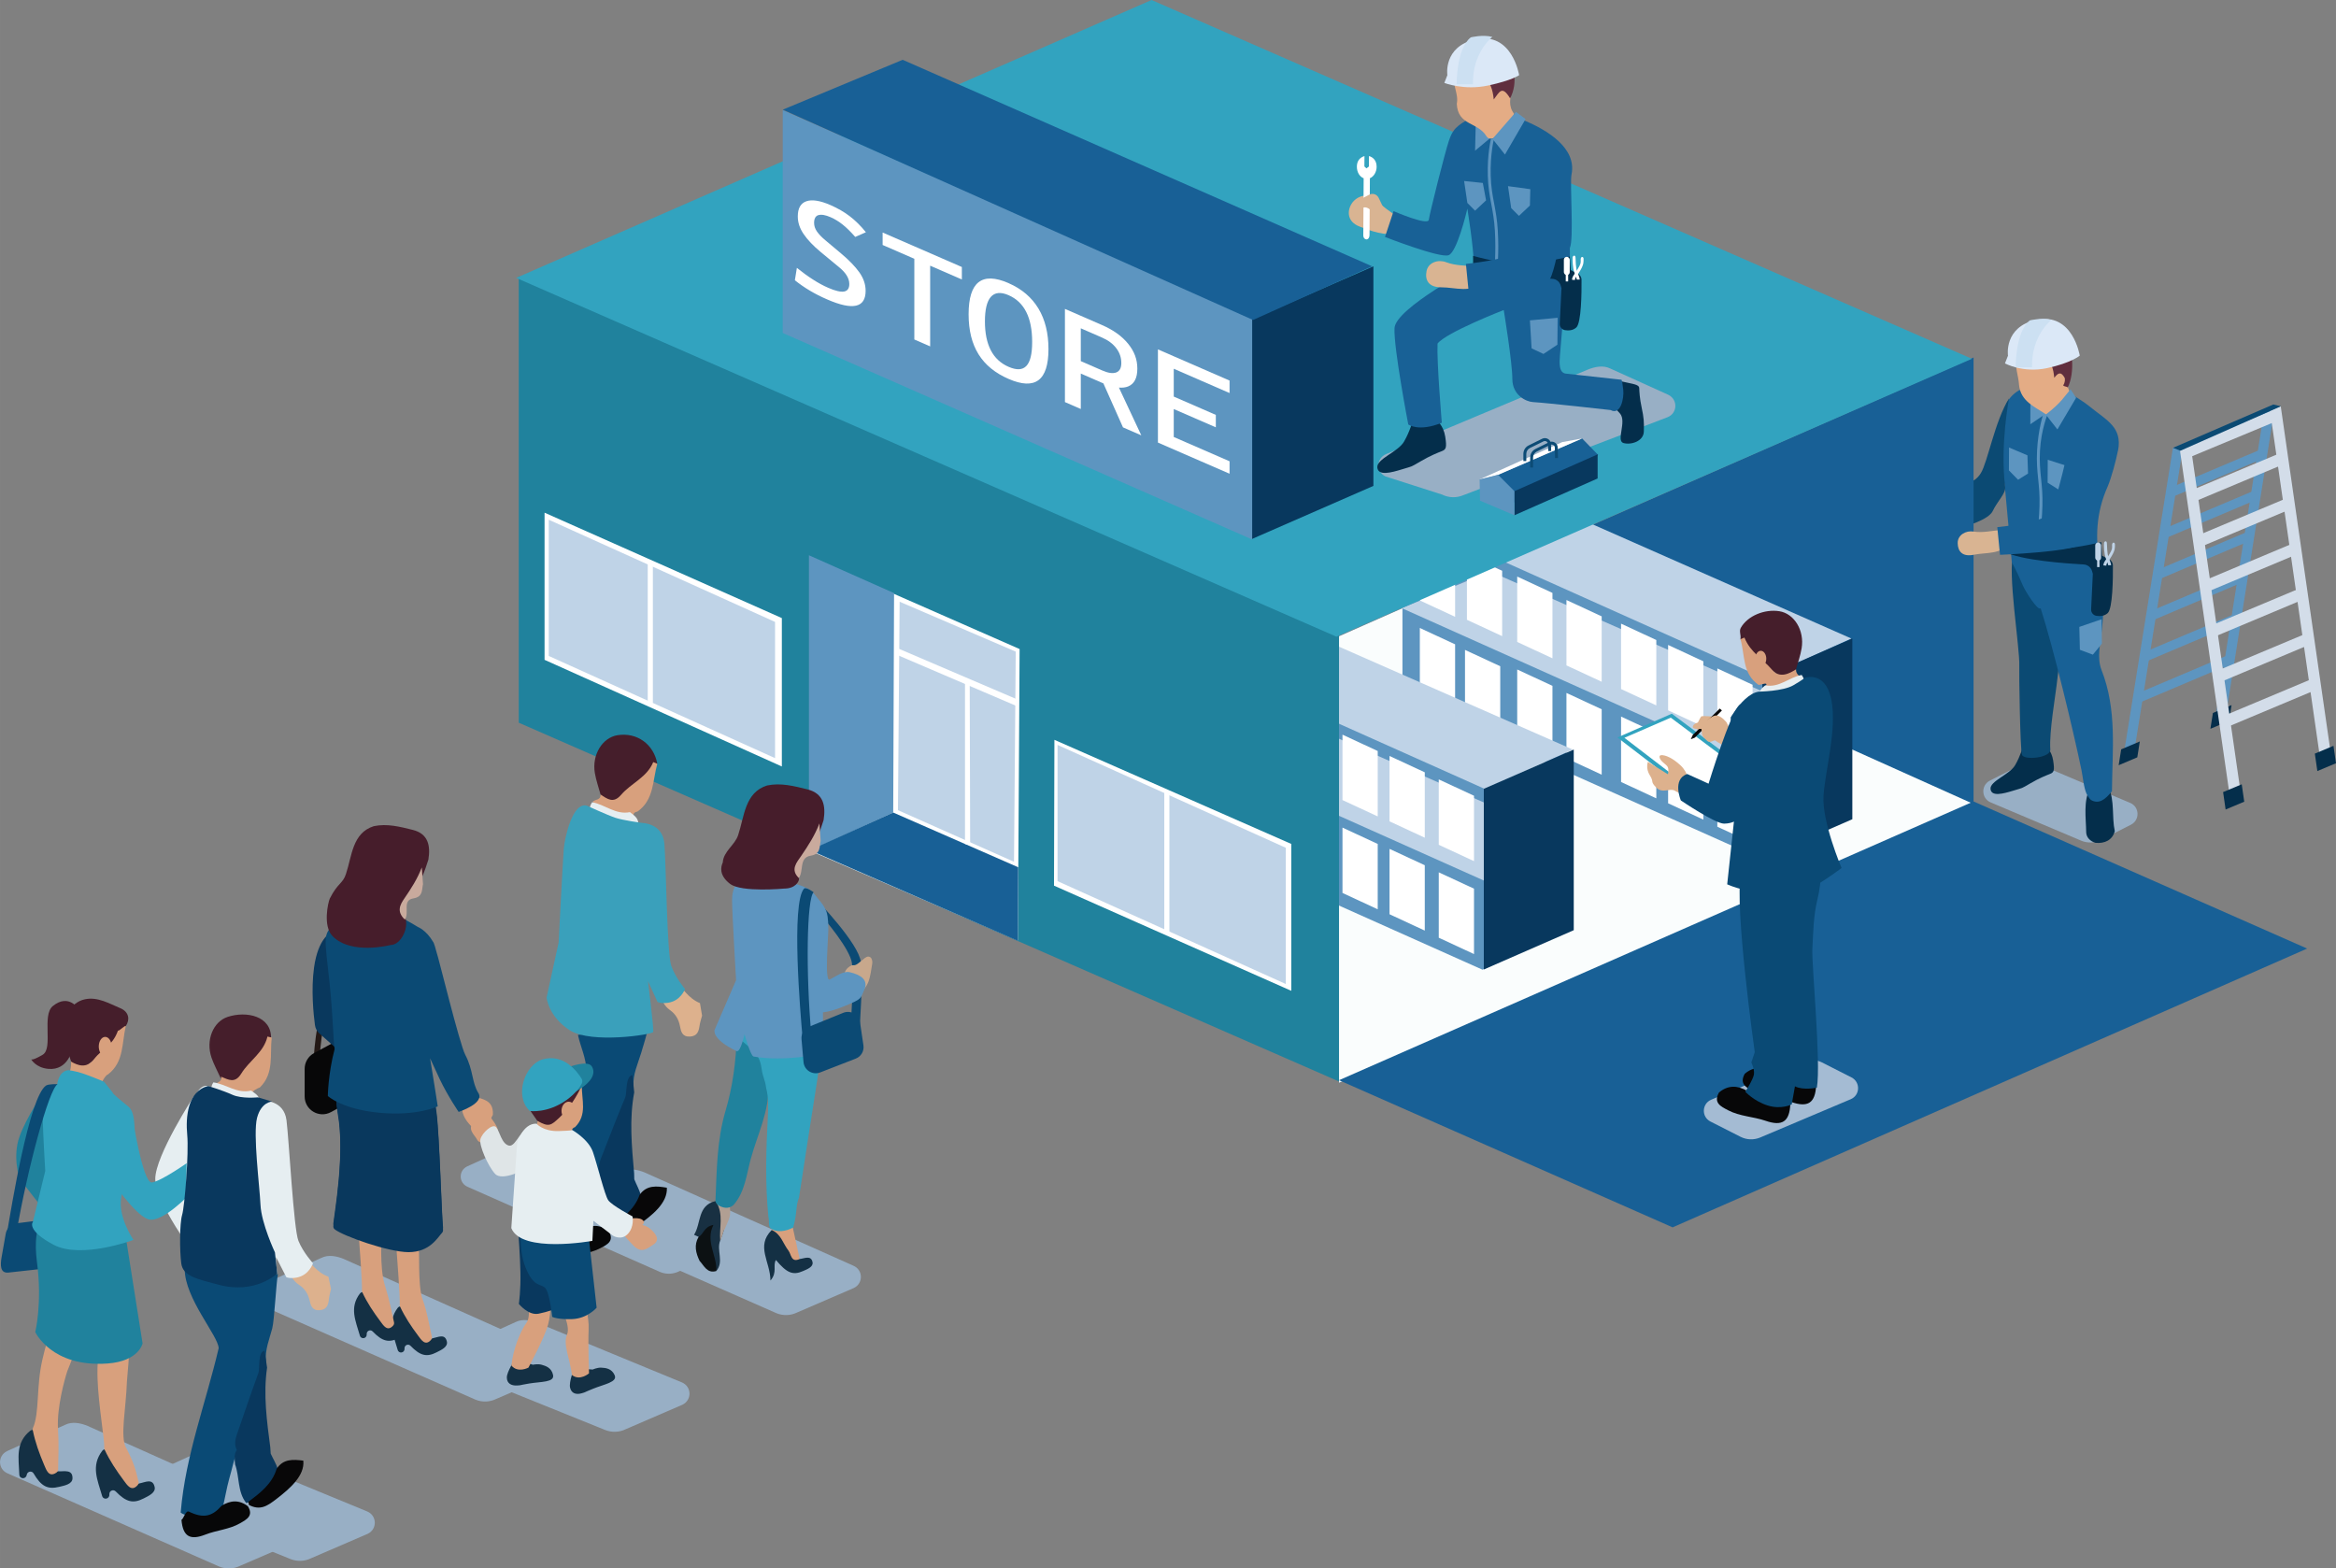 <?xml version="1.0" encoding="UTF-8"?>
<svg id="_レイヤー_2" data-name="レイヤー 2" xmlns="http://www.w3.org/2000/svg" width="223.31mm" height="149.93mm" viewBox="0 0 633 425">
  <rect x="0" y="0" width="633" height="425" fill="#808080" stroke="none"/>
  <defs>
    <style>
      .cls-1 {
        fill: #602e3e;
      }

      .cls-1, .cls-2, .cls-3, .cls-4, .cls-5, .cls-6, .cls-7, .cls-8, .cls-9, .cls-10, .cls-11, .cls-12, .cls-13, .cls-14, .cls-15, .cls-16, .cls-17, .cls-18, .cls-19, .cls-20, .cls-21, .cls-22, .cls-23, .cls-24, .cls-25, .cls-26, .cls-27, .cls-28, .cls-29, .cls-30, .cls-31, .cls-32, .cls-33, .cls-34, .cls-35, .cls-36, .cls-37, .cls-38, .cls-39, .cls-40 {
        stroke-width: 0px;
      }

      .cls-2 {
        fill: #d3dde9;
      }

      .cls-3 {
        fill: #a4bbd3;
      }

      .cls-4 {
        fill: #042e4b;
      }

      .cls-5 {
        fill: #09385d;
      }

      .cls-6 {
        fill: #c9aa9d;
      }

      .cls-7 {
        fill: #0a4a75;
      }

      .cls-8 {
        fill: #070708;
      }

      .cls-9 {
        fill: #186096;
      }

      .cls-10 {
        fill: #231815;
      }

      .cls-11 {
        fill: #5d95c0;
      }

      .cls-12 {
        fill: #080708;
      }

      .cls-13 {
        fill: #183042;
      }

      .cls-14 {
        fill: #d8a07d;
      }

      .cls-15 {
        fill: #bfd3e7;
      }

      .cls-16 {
        fill: #461d2b;
      }

      .cls-17 {
        fill: #0b4a73;
      }

      .cls-18 {
        fill: #0c4b75;
      }

      .cls-19 {
        fill: #b19f93;
      }

      .cls-20 {
        fill: #451e2b;
      }

      .cls-21 {
        fill: #ddb18d;
      }

      .cls-22 {
        fill: #e6eef1;
      }

      .cls-23 {
        fill: #143044;
      }

      .cls-24 {
        fill: #98afc5;
      }

      .cls-25 {
        fill: #0b4a74;
      }

      .cls-26 {
        fill: #3aa0bb;
      }

      .cls-27 {
        fill: #08385e;
      }

      .cls-28 {
        fill: #09385e;
      }

      .cls-29 {
        fill: #cce0f2;
      }

      .cls-30 {
        fill: #0c1113;
      }

      .cls-31 {
        fill: #20829d;
      }

      .cls-32 {
        fill: #32a3bf;
      }

      .cls-33 {
        fill: #dbe8f7;
      }

      .cls-34 {
        fill: #fff;
      }

      .cls-35 {
        fill: #fafdfd;
      }

      .cls-36 {
        fill: #d9b492;
      }

      .cls-37 {
        fill: #186196;
      }

      .cls-38 {
        fill: #e4ac85;
      }

      .cls-39 {
        fill: #c8a88c;
      }

      .cls-40 {
        fill: #dfe5e7;
      }
    </style>
  </defs>
  <g id="_レイヤー_1-2" data-name="レイヤー 1">
    <g>
      <g>
        <path class="cls-24" d="M552.88,207.26l24.36,10.3c2.55,1.08,2.67,4.64.21,5.9l-8.16,4.14c-1.66.85-3.62.91-5.34.19l-24.53-10.37c-2.55-1.08-2.67-4.64-.21-5.9l7.99-4.06c1.77-.9,3.85-.97,5.67-.2Z"/>
        <path class="cls-4" d="M571.39,213.33c-1.66.34-3.32,1.24-4.98-.02-1.94,3.93-1.15,8.13-1.1,12.22.02,1.32,1.07,2.45,2.54,2.85,2.52.23,4.56-.75,5.21-3.17-.85-3.92.02-8.08-1.67-11.88Z"/>
        <path class="cls-4" d="M554.21,201.98s1.72,1.29,2.15,4.08c.43,2.79.21,3.22-.86,3.65-1.07.43-2.79,1.07-5.37,2.58-2.58,1.5-1.72,1.07-4.51,1.93-2.79.86-6.02,1.72-6.23-.43-.21-2.15,5.16-3.87,6.66-6.45,1.5-2.58,2.15-5.16,2.15-5.16l6.02-.21Z"/>
        <path class="cls-17" d="M557.1,168.5c.9-4.87-1.53-8.91-3.27-13.12-1.13,4.27-3.45-7.43-8.2-5.44-1.77,4.8,1.76,25.72,1.55,30.52-.08,1.71.22,22.34.72,24.03.46,1.63,7.84.88,7.69-1.4-.33-4.9,1.39-14.35,1.92-19.18.66-6.01,1.55-9.68-.41-15.42Z"/>
        <path class="cls-37" d="M573.94,122.13c1.24-6.43-3.14-8.25-7.7-11.99-1.56-1.28-3.34-2.28-5.01-3.41-5.08,5.82-8.21,5.55-12.69-1.11-.38-.56-.66.32-1.34.07-3.6,2.2-3.89,4.59-4.88,8.04-.19.67-.41,1.32-.69,1.94.02.04.03.08.05.12-.97,3.09-2.84,8.83-4.09,11.57-1.75,3.85-4.89,5.94-4.89,5.94l-1.05,9.33s3.15-.23,6.99-3.38c3.84-3.15,4.54-8.39,4.54-8.39l1.98,21.56s1.16,1.87,2.91,6.06c.78,1.87,4.32,7.34,4.89,6.29,3.51,10.98,8.7,32.54,11.05,43.77.39,1.85.62,4.84,1.42,6.59.21.41.8,1.35,1.16,1.63,2.18,1.25,3.9-.13,5.7-2.36.1-11.03,1.41-22.11-2.82-32.84-1.32-3.35-.3-7.25.08-10.86.61-5.81.82-11.58-.39-17.34-1.55-7.33-1.14-14.52,1.91-21.39,1.06-2.39,2.37-7.4,2.85-9.87Z"/>
        <path class="cls-17" d="M544.4,107.97s-2.45,12.59-1.05,23.95c.23,1.83-2.16,3.91-3.32,6.47-1.16,2.56-7.69,4.25-7.69,4.25v-11.89s2.56.47,4.43-2.56c1.86-3.03,3.79-14.1,7.63-20.22Z"/>
        <g>
          <polygon class="cls-9" points="534.79 96.87 362.84 172.4 362.84 293.4 534.79 217.86 534.79 96.87"/>
          <polygon class="cls-35" points="398.49 156.64 362.84 172.4 362.84 293.4 534.79 217.86 398.49 156.64"/>
          <polygon class="cls-9" points="534.79 217.17 362.84 292.7 453.24 332.57 625.19 257.03 534.79 217.17"/>
          <g>
            <g>
              <polygon class="cls-11" points="477.74 183.07 380.03 139.93 380.03 184.41 477.74 227.54 477.74 183.07"/>
              <polygon class="cls-15" points="501.68 173.02 404.32 130.06 380.38 140.02 477.92 183.73 501.68 173.02"/>
              <polygon class="cls-11" points="500.98 221.98 407.29 180.77 383.35 190.73 477.22 232.69 500.98 221.98"/>
              <polygon class="cls-15" points="501.68 197.97 403.79 154.83 379.85 164.79 477.92 208.68 501.68 197.97"/>
              <polygon class="cls-27" points="501.94 173.02 477.57 183.67 477.57 232.63 501.94 221.98 501.94 173.02"/>
            </g>
            <polygon class="cls-34" points="474.91 185.55 465.36 181.12 465.36 198.83 474.91 203.26 474.91 185.55"/>
            <polygon class="cls-34" points="461.57 179.19 452.02 174.76 452.02 192.48 461.57 196.91 461.57 179.19"/>
            <polygon class="cls-34" points="448.82 173.42 439.27 168.99 439.27 186.71 448.82 191.14 448.82 173.42"/>
            <polygon class="cls-34" points="474.91 210.72 465.36 206.3 465.36 224.01 474.91 228.44 474.91 210.72"/>
            <polygon class="cls-34" points="461.57 204.37 452.02 199.94 452.02 217.66 461.57 222.09 461.57 204.37"/>
            <polygon class="cls-34" points="448.82 198.6 439.27 194.17 439.27 211.89 448.82 216.32 448.82 198.6"/>
            <polygon class="cls-34" points="434.02 167.01 424.47 162.58 424.47 180.3 434.02 184.73 434.02 167.01"/>
            <polygon class="cls-34" points="420.68 160.66 411.13 156.23 411.13 173.95 420.68 178.38 420.68 160.66"/>
            <polygon class="cls-34" points="394.3 149.41 384.74 144.98 384.74 162.7 394.3 167.13 394.3 149.41"/>
            <polygon class="cls-34" points="407.05 154.66 397.5 150.23 397.5 167.94 407.05 172.37 407.05 154.66"/>
            <polygon class="cls-34" points="406.53 180.53 396.98 176.1 396.98 193.82 406.53 198.25 406.53 180.53"/>
            <polygon class="cls-34" points="434.02 192.19 424.47 187.76 424.47 205.48 434.02 209.91 434.02 192.19"/>
            <polygon class="cls-34" points="420.68 185.84 411.13 181.41 411.13 199.13 420.68 203.56 420.68 185.84"/>
            <polygon class="cls-34" points="394.3 174.59 384.74 170.16 384.74 187.88 394.3 192.31 394.3 174.59"/>
          </g>
          <g>
            <g>
              <polygon class="cls-11" points="402.25 213.14 308.56 171.93 308.56 216.4 402.25 257.61 402.25 213.14"/>
              <polygon class="cls-15" points="426.19 203.1 332.49 161.88 308.56 171.84 402.43 213.81 426.19 203.1"/>
              <polygon class="cls-11" points="425.49 252.05 331.8 210.84 307.86 220.8 401.73 262.76 425.49 252.05"/>
              <polygon class="cls-15" points="426.19 228.04 332.49 186.83 308.56 196.79 402.43 238.75 426.19 228.04"/>
              <polygon class="cls-27" points="426.45 203.1 402.08 213.74 402.08 262.7 426.45 252.05 426.45 203.1"/>
            </g>
            <polygon class="cls-34" points="399.42 215.62 389.87 211.19 389.87 228.91 399.42 233.34 399.42 215.62"/>
            <polygon class="cls-34" points="386.08 209.27 376.53 204.84 376.53 222.56 386.08 226.99 386.08 209.27"/>
            <polygon class="cls-34" points="373.33 203.5 363.78 199.07 363.78 216.79 373.33 221.22 373.33 203.5"/>
            <polygon class="cls-34" points="399.42 240.8 389.87 236.37 389.87 254.09 399.42 258.52 399.42 240.8"/>
            <polygon class="cls-34" points="386.08 234.45 376.53 230.02 376.53 247.73 386.08 252.16 386.08 234.45"/>
            <polygon class="cls-34" points="373.33 228.68 363.78 224.25 363.78 241.96 373.33 246.39 373.33 228.68"/>
          </g>
          <g>
            <polygon class="cls-31" points="140.57 74.84 362.84 172.05 362.84 293.05 140.57 195.83 140.57 74.84"/>
            <polygon class="cls-32" points="312.05 0 534.33 97.22 362.14 172.52 139.87 75.3 312.05 0"/>
            <polygon class="cls-27" points="372.16 72.16 339.08 86.61 339.08 146.12 372.16 131.66 372.16 72.16"/>
            <polygon class="cls-11" points="339.31 85.79 212.1 29.84 212.1 90.22 339.31 146.18 339.31 85.79"/>
            <polygon class="cls-9" points="371.81 72.16 244.6 16.2 212.1 29.72 339.54 86.7 371.81 72.16"/>
            <g>
              <path class="cls-34" d="M221.77,58.3c.78-.25,1.88-.06,3.29.55,1.14.5,2.24,1.17,3.29,2.01,1.05.84,2.19,1.96,3.4,3.34l2.89-1.27c-1.4-1.74-2.86-3.18-4.38-4.34-1.51-1.16-3.26-2.16-5.22-3.02-2.82-1.23-5.01-1.57-6.55-1.03-1.54.54-2.31,1.91-2.31,4.11,0,1.64.53,3.24,1.6,4.8,1.07,1.57,2.6,3.17,4.6,4.83l5.08,4.2c1.79,1.48,2.68,2.97,2.68,4.47,0,1.19-.47,1.86-1.4,2.04-.94.17-2.37-.16-4.3-1-1.34-.58-2.71-1.32-4.12-2.23-1.41-.9-2.87-1.96-4.39-3.18l-.54,3.36c1.24,1,2.58,1.93,4.04,2.8,1.45.86,3.01,1.66,4.68,2.38,3.51,1.53,6.13,2.1,7.86,1.7,1.73-.39,2.59-1.73,2.59-4.02,0-1.73-.56-3.39-1.69-4.99-1.13-1.59-2.78-3.3-4.96-5.13l-4.3-3.61c-.99-.83-1.74-1.62-2.25-2.36-.51-.74-.76-1.51-.76-2.33,0-1.15.39-1.85,1.17-2.1Z"/>
              <polygon class="cls-34" points="252.05 68.61 247.76 66.74 247.76 66.74 239.17 63.01 239.17 66.38 247.76 70.12 247.76 91.99 252.05 93.86 252.05 71.99 260.64 75.73 260.64 72.35 252.05 68.61 252.05 68.61"/>
              <path class="cls-34" d="M273.29,76.71c-7.21-3.14-10.82-.32-10.82,8.45s3.61,14.37,10.82,17.51c7.21,3.14,10.82.44,10.82-8.09s-3.61-14.73-10.82-17.86ZM273.29,99.39c-4.27-1.86-6.4-5.96-6.4-12.31s2.13-8.96,6.4-7.1c4.27,1.86,6.4,6.08,6.4,12.67s-2.13,8.6-6.4,6.74Z"/>
              <path class="cls-34" d="M305.7,104.71c1.66-.68,2.49-2.28,2.49-4.82s-.83-4.69-2.49-6.74c-1.66-2.05-4.01-3.74-7.05-5.06l-5.78-2.52h0l-4.3-1.87v25.25l4.3,1.87v-9.6l5.78,2.52c.12.05.23.09.34.14l5.31,11.92,4.96,2.16-6.06-12.94c.95.07,1.79-.02,2.49-.31ZM292.87,88.96l5.78,2.52c1.64.71,2.92,1.67,3.83,2.87.92,1.2,1.37,2.54,1.37,4.02,0,1.35-.46,2.2-1.37,2.55-.92.35-2.19.17-3.83-.55l-5.78-2.52v-8.89Z"/>
              <polygon class="cls-34" points="333.18 106.5 333.18 103.12 318.06 96.54 318.06 96.54 313.77 94.67 313.77 98.05 313.77 105.59 313.77 108.97 313.77 116.54 313.77 119.92 318.06 121.79 318.06 121.79 333.18 128.36 333.18 124.99 318.06 118.41 318.06 110.84 329.46 115.79 329.46 112.42 318.06 107.46 318.06 99.92 333.18 106.5"/>
            </g>
          </g>
          <polygon class="cls-34" points="276.29 175.87 220.02 151.16 219.55 230.54 275.82 254.85 276.29 175.87"/>
          <polygon class="cls-15" points="275.24 176.57 243.78 163.05 243.32 219.53 274.77 233.51 275.24 176.57"/>
          <polygon class="cls-34" points="349.91 228.68 285.72 200.47 285.61 239.98 349.91 268.48 349.91 228.68"/>
          <polygon class="cls-15" points="348.42 229.72 286.57 201.85 286.57 238.76 348.42 266.63 348.42 229.72"/>
          <polygon class="cls-34" points="211.86 167.48 147.56 138.92 147.56 178.79 211.86 207.69 211.86 167.48"/>
          <polygon class="cls-11" points="242.27 160.72 219.2 150.46 219.2 230.66 242.04 220.17 242.27 160.72"/>
          <polygon class="cls-9" points="219.46 230.37 242.04 220.17 275.91 235 275.82 254.93 219.46 230.37"/>
          <polygon class="cls-15" points="210.02 168.52 148.7 140.83 148.7 177.74 210.02 205.43 210.02 168.52"/>
          <polygon class="cls-34" points="316.88 214.98 315.49 214.63 315.49 252.57 316.88 252.92 316.88 214.98"/>
          <polygon class="cls-34" points="262.77 184.5 261.49 184.03 261.49 228.68 262.89 229.03 262.77 184.5"/>
          <polygon class="cls-34" points="176.91 152.65 175.52 152.3 175.52 190.24 176.91 190.59 176.91 152.65"/>
          <polygon class="cls-34" points="275.35 189.39 243.2 175.64 243.2 177.5 275.35 191.26 275.35 189.39"/>
        </g>
        <polygon class="cls-11" points="550.19 108.1 550.17 114.96 554.54 111.99 550.19 108.1"/>
        <path class="cls-11" d="M552.39,147.69l-.77-.16s.88-4.49,1.04-10.5c.08-2.91-.14-5.11-.36-7.23-.24-2.38-.47-4.63-.3-7.75.33-5.93,1.68-9.86,1.74-10.02l1.15.14s-1.78,4.12-2.1,9.93c-.17,3.06.06,5.28.3,7.63.22,2.15.45,4.37.36,7.34-.17,6.09-1.04,10.52-1.06,10.64Z"/>
        <polygon class="cls-11" points="544.4 121.26 549.39 123.38 549.55 128.31 546.85 130 544.37 127.46 544.4 121.26"/>
        <polygon class="cls-11" points="554.89 124.58 560.4 126.35 560.56 131.28 558.03 132.8 554.86 130.78 554.89 124.58"/>
        <polygon class="cls-11" points="563.45 169.87 569.49 167.79 569.57 174.41 567.12 177.39 563.6 176.07 563.45 169.87"/>
        <g>
          <path class="cls-4" d="M543.18,146.73s8.91,2.62,14.68,2.1c5.77-.52,11.53-1.92,11.53-1.92l.23,3.67,1.55.8c.82.26,1.38,1,1.38,1.86.03,3.38-.04,11.65-1.42,12.9-.92.83-2.12.87-3.06.72-.85-.14-1.46-.89-1.42-1.75l.46-9.63-.21-.72c-.29-1.03-1.2-1.75-2.26-1.81-4.64-.25-17.1-1.12-21.47-3.47v-2.74Z"/>
          <rect class="cls-15" x="567.76" y="146.99" width="1.59" height="4.95" rx=".79" ry=".79"/>
          <rect class="cls-15" x="568.27" y="150.21" width=".65" height="3.45"/>
          <path class="cls-15" d="M570.74,153.28l-.78-.08c.07-.66.28-.98.68-1.54.21-.3.5-.72.86-1.33.95-1.58.83-1.7.82-2.63,0-.93.82-.83.78-.12s.18,1.3-.92,3.15c-.38.64-.68,1.06-.89,1.37-.38.55-.49.71-.54,1.17Z"/>
          <path class="cls-15" d="M572.06,153.15h-.79c0-.09-.12-.63-.67-1.95-.46-1.11-.51-3.43-.47-4,.04-.57.74-.83.79,0s.07,2.89.41,3.7c.33.8.73,1.84.73,2.25Z"/>
        </g>
        <path class="cls-38" d="M547.11,104.25c.4,4.51,4.32,5.99,7.31,8.02,2.11,1.43,6.09-2.02,6.8-5.54-1.42-1.89-1.04-3.89-.34-5.9-.24-.75-.27-1.93-1.24-1.82-1.91.23-3.2-.14-3.97-2.09-.36-.91-1.46-1.33-2.43-.93-2.18.9-4.55.28-6.73,1-.63,2.49.42,4.59.6,7.26Z"/>
        <path class="cls-1" d="M546.51,97c1.17.26,2.58,1.08,3.46.68,4.27-1.92,6.25-.25,6.69,4.69,1.07-1.4,1.8-1.72,2.77-.08.21.35.17,1.4-.35,2.1.1.37,1.04.31,1.22.61,2.01-3.92,1.53-11.55-1.29-14.5-2.58-2.69-5.91-2.33-9.06-1.32-3.96,1.27-4.95,3.76-3.44,7.82Z"/>
        <path class="cls-33" d="M543.3,98.47s4.89,2.68,11.42,1.28c6.52-1.4,8.85-3.38,8.85-3.38,0,0-1.86-11.89-11.88-9.68-8.75,1.93-7.57,9.68-7.57,9.68l-.82,2.1Z"/>
        <path class="cls-11" d="M561.07,105.5c-1.8,2.05-2.34,3.44-6.71,6.84l3.15,4.02,5.07-8.57-1.5-2.29Z"/>
        <path class="cls-36" d="M544.72,146.94c-.79-1.11-1.57-2.21-2.35-3.32-2.53.13-4.97.83-7.6.41-2.05-.33-4.32.91-4.28,3.15.03,2.2,1.26,3.78,4.36,3.14,3.49-.72,7.36.07,9.88-3.39Z"/>
        <path class="cls-37" d="M541.22,142.85l.74,7.49s18.89-.8,21.5-2.7c2.6-1.9,5.5-27.02,5.5-27.02l-8.02-1.32s-3.64,17.51-5.69,19.96c-2.05,2.45-14.02,3.58-14.02,3.58Z"/>
        <g>
          <polygon class="cls-11" points="589.5 121.17 615.43 110.2 614.96 113.13 589.04 124.11 589.5 121.17"/>
          <polygon class="cls-11" points="613.44 111.97 616.35 110.74 603.23 193.5 600.31 194.73 613.44 111.97"/>
          <polygon class="cls-4" points="599.65 193.19 604.7 191.05 604.02 195.35 598.97 197.48 599.65 193.19"/>
          <polygon class="cls-11" points="588.8 121.41 591.71 120.17 578.37 203.36 575.46 204.59 588.8 121.41"/>
          <polygon class="cls-11" points="587.74 132.31 613.67 121.34 613.2 124.27 587.28 135.24 587.74 132.31"/>
          <polygon class="cls-11" points="585.98 143.45 611.91 132.48 611.44 135.41 585.52 146.38 585.98 143.45"/>
          <polygon class="cls-11" points="584.22 154.59 610.14 143.61 609.68 146.55 583.75 157.52 584.22 154.59"/>
          <polygon class="cls-11" points="582.46 165.73 608.38 154.75 607.92 157.68 581.99 168.66 582.46 165.73"/>
          <polygon class="cls-11" points="580.69 176.87 606.62 165.89 606.16 168.82 580.23 179.8 580.69 176.87"/>
          <polygon class="cls-11" points="578.93 188.01 604.86 177.03 604.39 179.96 578.47 190.94 578.93 188.01"/>
          <polygon class="cls-2" points="593.56 120.35 590.65 121.57 604.28 216.13 607.19 214.9 593.56 120.35"/>
          <polygon class="cls-2" points="618.03 110.08 615.12 111.31 628.75 205.86 631.66 204.64 618.03 110.08"/>
          <polygon class="cls-2" points="617.75 110.34 591.08 121.43 591.54 124.65 618.21 113.56 617.75 110.34"/>
          <polygon class="cls-2" points="618.87 122.35 592.94 133.22 593.41 136.44 619.33 125.57 618.87 122.35"/>
          <polygon class="cls-2" points="620.63 134.57 594.71 145.45 595.17 148.66 621.09 137.79 620.63 134.57"/>
          <polygon class="cls-2" points="622.39 146.79 596.47 157.67 596.93 160.88 622.86 150.01 622.39 146.79"/>
          <polygon class="cls-2" points="624.15 159.02 598.23 169.89 598.69 173.11 624.62 162.23 624.15 159.02"/>
          <polygon class="cls-2" points="625.92 171.24 599.99 182.11 600.45 185.33 626.38 174.45 625.92 171.24"/>
          <polygon class="cls-2" points="627.68 183.46 601.75 194.33 602.22 197.55 628.14 186.68 627.68 183.46"/>
          <polygon class="cls-4" points="607.46 212.52 602.41 214.63 603.09 219.35 608.14 217.23 607.46 212.52"/>
          <polygon class="cls-4" points="632.32 202.09 627.27 204.21 627.95 208.93 633 206.81 632.32 202.09"/>
          <polygon class="cls-4" points="574.79 203.05 579.84 200.91 579.16 205.21 574.11 207.35 574.79 203.05"/>
          <polygon class="cls-17" points="618.07 110.08 616.01 109.6 588.85 121.34 590.83 122.14 618.07 110.08"/>
        </g>
        <path class="cls-3" d="M488.05,287.69l-24.36,10.3c-2.55,1.08-2.67,4.64-.21,5.9l8.16,4.14c1.66.85,3.62.91,5.34.19l24.53-10.37c2.55-1.08,2.67-4.64.21-5.9l-7.99-4.06c-1.77-.9-3.85-.97-5.67-.2Z"/>
        <path class="cls-24" d="M430.23,100.16l-54.61,22.88c-2.69,1.1-2.81,4.76-.21,6.05l15.38,4.93c1.76.87,3.82.94,5.63.2l55.47-21.18c2.69-1.1,2.81-4.76.21-6.05l-15.79-7.15c-1.87-.93-4.16-.47-6.09.32Z"/>
        <g>
          <path class="cls-21" d="M465.77,194.29s-4.46-.45-4.77-.15-1.59,3.03-1.59,3.03c0,0,.68.98,1.51.38s3.18-1.06,3.18-1.06l1.66-2.19Z"/>
          <polygon class="cls-32" points="462.01 218.04 438.28 199.83 453.02 193.39 472.23 207.75 462.01 218.04"/>
          <polygon class="cls-34" points="463.2 217.58 440.18 199.92 452.74 194.46 471.37 208.39 463.2 217.58"/>
          <polygon class="cls-8" points="466.6 192.51 466.02 192 458.7 199.15 458.17 200.31 459.27 199.87 466.6 192.51"/>
          <path class="cls-21" d="M467.87,195.75s-1.33-1.69-2.6-1.87-2.35,1.27-3.44,1.63-2.11.06-2.9.91c-.48.66-.18,1.09,1.09,1.09h2.17s.54,1.39,1.99,2.66,3.8,2.24,3.8,2.24l1.45-3.63-1.57-3.02Z"/>
          <path class="cls-21" d="M461.04,197.02s0,2.24.6,2.78c.32.29.7.67.97.95.26.26.64.35.99.23l1.78-.64-.3-1.93-.91-1.69-3.14.3Z"/>
          <path class="cls-21" d="M457.56,212.01s.06-2.56-2.21-4.66c-2.27-2.1-3.9-2.51-3.9-2.51,0,0-1.92-.7-1.75.35s1.57,1.75,2.1,2.45.17,2.16.17,2.16l-5.42-3.38s-.7,1.75.52,3.67c1.22,1.92,0,1.57,1.75,3.32,1.75,1.75,3.67,0,5.07.87,1.4.87,2.8,1.05,2.8,1.05l.87-3.32Z"/>
          <path class="cls-20" d="M471.62,173.2c.21-1.15-.43-2.14.09-3.07,1.84-3.27,6.45-5.14,10.45-4.51,4.04.64,6.85,5.2,6.04,10.05-.32,1.93-1,3.81-1.52,5.71-2.62,2.87-3.33,2.43-6.36.43-3.56-2.35-6.21-5.33-8.7-8.61Z"/>
          <path class="cls-14" d="M471.62,173.2c.36-.15.72-.3,1.08-.44,1.66,4.07,4.86,5.66,7.49,8.73,2.09,2.44,4.7,1.01,6.5-.12-.11,1.51,1.32,2,1.98,2.65-.26.36-.42-.06-.68.3-2.96,2.3-5.94,4.58-10.02,2.62,0-.33.89-1.39.65-1.62-.3-.28-1.76.32-2.1.26-4.44-3.11-3.63-7.97-4.9-12.4Z"/>
          <path class="cls-8" d="M485.14,299.14c-.21,4.88-2.26,6.09-6.72,4.55-3.32-1.14-6.98-1.18-10.17-2.86-1.92-1.01-4.04-1.98-2.44-4.81,2.41-2.01,4.95-1.96,7.58-.46,2.83,2.93,5.89,4.92,10.1,2.65.87-.47,1.05.7,1.65.93Z"/>
          <path class="cls-8" d="M492.13,294.06c-.21,4.88-2.26,6.09-6.72,4.55-3.32-1.14-6.98-1.18-10.17-2.86-1.92-1.01-4.04-1.98-2.44-4.81,2.41-2.01,4.95-1.96,7.58-.46,2.83,2.93,5.89,4.92,10.1,2.65.87-.47,1.05.7,1.65.93Z"/>
          <path class="cls-22" d="M478.35,185.69c3.77.77,6.46-2.2,9.87-2.8,1.73,2.59.2,3.56-1.37,4.45-3.1,1.76-6.54,1.55-10.2,1.18.1-1.58.76-2.05,1.7-2.83Z"/>
          <path class="cls-7" d="M476.66,187.41s6.49-.09,9.29-1.72c2.8-1.63,3.06-2.01,3.06-2.01,0,0,5.59-2.1,7.22,5.83,1.63,7.93-1.63,19.12-2.1,26.11-.47,6.99,4.89,19.58,4.89,19.58,0,0-4.27,3.25-6.99,4.66-5.82,3.03-17.01,2.8-24-.23l2.1-19.58-1.16-25.64s.43-.75,1.15-1.77c1.41-1.97,3.92-4.92,6.54-5.23Z"/>
          <path class="cls-7" d="M493.67,232.64s0,6.29-1.16,10.96c-1.16,4.66-1.16,9.33-1.4,13.52-.23,4.2,2.39,30.83,1.22,37.59,0,0-3.61.82-5.94-.35l-.87,4.9s-2.8,1.46-6.52.29c-3.73-1.17-6.06-3.73-6.06-3.73,0,0,2.1-3.26,2.33-4.66.23-1.4-.7-3.26-.7-3.26l.93-2.8s-5.59-39.63-3.73-48.26l21.9-4.2Z"/>
          <ellipse class="cls-14" cx="477.13" cy="178.48" rx="1.49" ry="2.14"/>
          <path class="cls-7" d="M457.21,209.73l5.77,2.62s5.94-19.41,8.39-21.33c2.45-1.92,7.16,1.57,7.16,1.57l-7.51,29.37s-1.4,1.22-3.84,1.22-11.71-6.29-11.71-6.29c0,0-2.45-5.77,1.75-7.17Z"/>
        </g>
        <g>
          <g>
            <path class="cls-4" d="M389.29,113.86s1.86,1.4,2.33,4.43c.47,3.03.23,3.5-.93,3.96s-3.03,1.17-5.82,2.8c-2.8,1.63-1.86,1.17-4.89,2.1-3.03.93-6.52,1.87-6.76-.47s5.59-4.2,7.22-6.99c1.63-2.8,2.33-5.6,2.33-5.6l6.52-.23Z"/>
            <path class="cls-4" d="M436.6,103.38s.17-.67,2.9-.01c2.73.66,4.64.73,4.69,1.77s.1,2.68.67,5.34c.57,2.66.67,3.89.58,6.49-.1,2.6-3.47,3.67-5.53,3.07s.97-5.84-.94-8.01c-1.91-2.17-4.1-3.64-4.1-3.64l1.73-5.01Z"/>
            <path class="cls-36" d="M379.51,63.53c-.06-1.49-.12-2.98-.18-4.47-2.41-1.39-4.87-3.33-7.05-5.3-1.69-1.53-4.72-.64-6.03,1.45-1.29,2.04-1.14,4.89,2.1,6.15,3.64,1.43,6.29,2.36,11.17,2.16Z"/>
            <path class="cls-34" d="M373.03,45.17c.01-1.6-.88-2.54-2.07-2.89l-.02,2.84-.67.5-.55-.51.02-2.82c-1.17.35-2.05,1.26-2.06,2.83s.76,2.75,1.84,3.19c0,0-.1,13.93-.1,15.42s1.69,1.6,1.69-.12.1-15.31.1-15.31c1.05-.45,1.82-1.67,1.83-3.14Z"/>
            <path class="cls-36" d="M375.31,57.21l-1.73-3.61c-.46-.95-1.61-1.34-2.55-.85l-3.39,1.78s.8,2.34,1.49,1.87c1.92-1.31,4.78,3.61,4.78,3.61l1.4-2.8Z"/>
            <path class="cls-37" d="M425.87,47.18c1.36-7.07-6.56-11.88-12.52-14.4-2.85-1.2-1.59-.92-3.44-2.16-7.04-1.35-5.55.45-10.23,1.36-.42-.62-4.68,1.68-5.77,3.45-.34.43-.8,1.24-1.32,2.79-1.08,3.25-5.19,19.58-5.41,21.32-.22,1.73-9.55-2.33-9.55-2.33l-2.33,6.99s14.86,5.82,17.24,4.95c2.23-.81,4.78-11.3,5.09-12.63,1.22,7.83,2.13,15.27,1.55,17.29,3.43,4.26,24.64,4.55,24.64,4.55,0,0,1.81-4.37,1.57-11.13,1.17-2.63-.06-17.33.47-20.05Z"/>
            <path class="cls-37" d="M399.66,72.24c.1-.15-21.52,11.27-21.78,16.67-.26,5.36,3.73,26.11,3.73,26.11,0,0,2.8,2.1,9.09-.47,0,0-1.4-16.55-1.16-21.45,2.33-3.03,17.94-9.09,17.94-9.09,0,0,2.33,14.22,2.33,18.65s3.72,6.18,5.59,6.29c3.96.23,21.03,2.16,21.03,2.16,2.72,1.5,3.67-3.15,3.44-5.42-.33-3.26-.58-2.8-.58-2.8l-14.8-1.63c-2.14-.09-1.95-2.94-1.77-5.08l.61-7.28s2.68-8.28,1.75-12.24-.35-6.18-.35-6.18l-25.05,1.75Z"/>
            <polygon class="cls-11" points="399.91 32.92 399.71 40.83 403.91 37.33 399.91 32.92"/>
            <path class="cls-38" d="M394.75,28.1c.29,6.01,5.65,4.87,8.04,8.81,1.45,2.39,6.69-2.22,7.47-6.09-1.56-2.08-1.14-4.27-.38-6.48-.26-.82-.3-2.12-1.36-2-2.1.25-3.52-.16-4.36-2.29-.4-1-1.6-1.46-2.67-1.02-2.39.99-4.99.31-7.39,1.1-.7,2.73,1.22,5.25.66,7.97Z"/>
            <polygon class="cls-11" points="410.79 30.32 404.43 37.62 407.81 41.88 413.4 32.26 410.79 30.32"/>
            <path class="cls-11" d="M405.71,73.18l-.78-.1s.5-4.54.15-10.55c-.17-2.91-.57-5.08-.97-7.18-.44-2.35-.86-4.57-.95-7.7-.17-5.93.84-9.97.89-10.13l.76.2s-1.03,4.1-.86,9.92c.09,3.06.5,5.25.94,7.57.4,2.12.81,4.32.98,7.28.35,6.09-.14,10.57-.16,10.69Z"/>
            <polygon class="cls-11" points="396.74 49.05 401.81 49.57 402.69 54.29 399.71 57.09 397.62 54.99 396.74 49.05"/>
            <polygon class="cls-11" points="408.63 50.44 414.68 51.26 414.57 55.69 411.6 58.49 409.5 56.39 408.63 50.44"/>
            <polygon class="cls-11" points="414.57 86.81 422.08 86.11 422.02 93.4 418.24 95.91 415.03 94.39 414.57 86.81"/>
            <path class="cls-4" d="M399.19,69.33s8.91,2.62,14.68,2.1,11.53-1.92,11.53-1.92l.23,3.67,1.55.8c.82.26,1.38,1,1.38,1.86.03,3.38-.04,11.65-1.42,12.9-.92.83-2.12.87-3.06.72-.85-.14-1.46-.89-1.42-1.75l.46-9.63-.21-.72c-.29-1.03-1.2-1.75-2.26-1.81-4.64-.25-17.1-1.12-21.47-3.47v-2.74Z"/>
            <path class="cls-36" d="M401.93,76.39c-.6-1.36-1.2-2.73-1.8-4.09-2.75-.42-5.53-.21-8.27-1.25-2.13-.81-4.85.02-5.31,2.45-.45,2.37.52,4.35,4,4.35,3.91,0,7.9,1.7,11.38-1.46Z"/>
            <path class="cls-37" d="M397.23,71.51l.74,7.49s18.89-.8,21.5-2.7c2.6-1.9,5.5-27.02,5.5-27.02l-8.02-1.32s-3.64,17.51-5.69,19.96c-2.05,2.45-14.02,3.58-14.02,3.58Z"/>
            <rect class="cls-34" x="423.77" y="69.59" width="1.59" height="4.95" rx=".79" ry=".79"/>
            <rect class="cls-34" x="424.28" y="72.81" width=".65" height="3.45"/>
            <path class="cls-34" d="M426.75,75.88l-.78-.08c.07-.66.28-.98.68-1.54.21-.3.5-.72.86-1.33.95-1.58.83-1.7.82-2.63,0-.93.82-.83.78-.12s.18,1.3-.92,3.15c-.38.64-.68,1.06-.89,1.37-.38.55-.49.71-.54,1.17Z"/>
            <path class="cls-34" d="M428.07,75.75h-.79c0-.09-.12-.63-.67-1.95-.46-1.11-.51-3.43-.47-4s.74-.83.79,0c.04.83.07,2.89.41,3.7.33.8.73,1.84.73,2.25Z"/>
            <g>
              <polyline class="cls-37" points="401.05 130.76 428.72 118.81 433.09 123.3 409.67 136.47 402.69 130.53"/>
              <polyline class="cls-34" points="400.94 129.91 423.31 119.8 428.72 118.81 405.95 128.66 400.94 129.91"/>
              <polygon class="cls-27" points="432.92 123.12 410.37 133.09 410.37 139.62 432.92 129.65 432.92 123.12"/>
              <polygon class="cls-11" points="410.37 139.62 410.37 133.09 405.95 128.66 400.94 129.91 401.05 135.66 410.37 139.62"/>
              <path class="cls-18" d="M415.43,126.68h-.79v-2.73c0-.97.56-1.87,1.43-2.3l3.67-1.81c.51-.25,1.1-.22,1.58.07.48.29.78.8.79,1.37l.07,2.83-.79.02-.07-2.83c0-.3-.16-.56-.41-.71-.25-.15-.55-.17-.82-.04l-3.67,1.81c-.6.3-.99.92-.99,1.6v2.73Z"/>
              <path class="cls-18" d="M413.59,124.93h-.79v-1.94c0-.99.55-1.87,1.43-2.3l3.67-1.81c.5-.25,1.09-.22,1.58.07.48.29.78.8.79,1.37l.07,1.89-.79.03-.07-1.89c0-.3-.16-.56-.41-.72-.25-.15-.55-.17-.82-.04l-3.67,1.81c-.61.3-.99.91-.99,1.6v1.94Z"/>
            </g>
          </g>
          <path class="cls-1" d="M393.71,20.43c1.28.29,2.18.96,3.15.52,4.69-2.1,7.43.57,7.91,6,1.57-2.05,2.23-3.94,4.44-.29,2.21-4.31,1.25-9.51-1.85-12.75-2.83-2.96-6.49-2.56-9.96-1.45-4.35,1.39-5.35,3.5-3.69,7.97Z"/>
          <path class="cls-33" d="M391.38,22.47s5.36,2.1,11.88.7c6.52-1.4,8.39-2.8,8.39-2.8,0,0-1.86-11.89-11.88-9.68-8.75,1.93-7.57,9.68-7.57,9.68l-.82,2.1Z"/>
        </g>
        <path class="cls-29" d="M555.88,86.7s-5.48,4.2-5.24,12.82h-4.43s-.12-9.68,3.84-12.71c0,0,3.26-.82,5.82-.12Z"/>
        <path class="cls-29" d="M404.39,10.01s-5.48,4.2-5.24,12.82h-4.43s-.12-9.68,3.84-12.71c0,0,3.26-.82,5.82-.12Z"/>
      </g>
      <g>
        <path class="cls-24" d="M23.77,386.39l56.44,25.21c2.69,1.1,2.81,4.76.21,6.05l-15.38,6.64c-1.76.87-3.82.94-5.63.2l-57.31-25.23c-2.69-1.1-2.81-4.76-.21-6.05l15.79-7.15c1.87-.93,4.16-.47,6.09.32Z"/>
        <path class="cls-24" d="M174.75,317.73l56.44,25.21c2.69,1.1,2.81,4.76.21,6.05l-15.38,6.64c-1.76.87-3.82.94-5.63.2l-57.31-25.23c-2.69-1.1-2.81-4.76-.21-6.05l15.79-7.15c1.87-.93,4.16-.47,6.09.32Z"/>
        <path class="cls-24" d="M146.46,309.83l51.34,23.06c2.44,1.01,2.56,4.35.19,5.53l-13.99,6.07c-1.6.79-3.47.86-5.12.18l-52.14-23.07c-2.44-1.01-2.56-4.35-.19-5.53l14.37-6.53c1.7-.85,3.79-.43,5.54.29Z"/>
        <path class="cls-24" d="M93.2,341.16l56.44,25.21c2.69,1.1,2.81,4.76.21,6.05l-15.38,6.64c-1.76.87-3.82.94-5.63.2l-57.31-25.23c-2.69-1.1-2.81-4.76-.21-6.05l15.79-7.15c1.87-.93,4.16-.47,6.09.32Z"/>
        <path class="cls-24" d="M145.85,358.53l38.89,16.04c2.69,1.1,2.81,4.76.21,6.05l-15.38,6.64c-1.76.87-3.82.94-5.63.2l-39.76-16.05c-2.69-1.1-2.81-4.76-.21-6.05l15.79-7.15c1.87-.93,4.16-.47,6.09.32Z"/>
        <path class="cls-24" d="M60.58,393.5l38.89,16.04c2.69,1.1,2.81,4.76.21,6.05l-15.38,6.64c-1.76.87-3.82.94-5.63.2l-39.76-16.05c-2.69-1.1-2.81-4.76-.21-6.05l15.79-7.15c1.87-.93,4.16-.47,6.09.32Z"/>
        <g>
          <path class="cls-7" d="M156.61,280.41c.67,3.25,2.28,6.29,2.25,9.7-4.11,14.76-10.31,28.94-12.25,44.3-.82.58,8.45,4.22,11.52-.65.73-2.57,1.27-5.19,2.09-7.74.94-2.7,1.49-5.54,2.89-8.07,1.04-5.8,3.47-11.11,5.72-16.49.99-2.37,1.72-4.84,2.82-7.16-.18-3.2,1.19-6.04,2.09-8.99.68-2.21,1.33-4.44,1.91-6.67"/>
          <path class="cls-20" d="M178.11,206.95c-.95-5.29-5.51-8.57-10.76-7.74-4.13.65-7,5.31-6.16,10.26.33,1.97,1.02,3.89,1.55,5.83,2.68,2.93,3.4,2.48,6.49.44,3.64-2.39,6.34-5.44,8.89-8.79Z"/>
          <path class="cls-14" d="M178.11,206.95c-.37-.15-.73-.3-1.1-.45-1.69,4.16-6.01,5.72-8.7,8.86-2.13,2.49-3.74,1.09-5.58-.06.11,1.54-1.43,1.25-2.11,1.91.26.37.52.74.78,1.11,3.03,2.35,6.06,4.67,10.23,2.68-.01-.74.48-.98,1.1-1.09,4.53-3.18,4.09-8.43,5.38-12.95Z"/>
          <path class="cls-28" d="M171.83,317.91c-.64-7.3-1.35-14.61.03-21.91-.07-.57-.41-4.09-.48-4.66-1.92.12-1.48,4.88-1.94,5.98-2.29,5.47-4.41,11.02-6.58,16.54-.55,1.4-.92,2.82-.22,4.29-.92,1.19-.7,2.57-.64,3.92,1.12,3.5.28,7.49,2.6,10.7,4.85-1.1,8.19-3.74,9.03-8.91-.38-1.52-1.19-2.87-1.76-4.32-.01-.54-.03-1.08-.04-1.63Z"/>
          <path class="cls-21" d="M179.14,266.45c-.18.89-.35,1.79-.53,2.68.64,1.75,1.35,3.45,2.95,4.58,1.5,1.06,2.35,2.51,2.69,4.33.27,1.47.61,2.94,2.7,2.83,1.97-.1,2.38-1.36,2.61-2.95.13-.92.45-1.82.68-2.72-.19-1.13-.38-2.26-.57-3.39-3.15-1.27-4.78-4.19-7.02-6.44-1.17.36-2.35.72-3.52,1.08Z"/>
          <path class="cls-8" d="M146.7,336.61c.2,4.62,2.14,5.76,6.36,4.31,3.14-1.08,6.62-1.12,9.63-2.71,1.82-.96,3.82-1.88,2.31-4.56-2.29-1.9-4.69-1.86-7.18-.44-2.68,2.77-5.03,3.36-9.02,1.21-.83-.45-1.54,1.96-2.11,2.18Z"/>
          <path class="cls-22" d="M170.69,220.06c-3.85.79-6.75-2.06-10.23-2.68-1.77,2.64.51,3.59,2.11,4.5,3.17,1.8,6.68,1.59,10.41,1.2-.11-1.61-1.34-2.23-2.29-3.03Z"/>
          <path class="cls-12" d="M165.18,332.45c.05.29.09.58.14.87,3.03,1.76,5.04.5,7.76-1.44,3.44-2.45,7.88-5.85,7.62-10.05-2.75-.47-5.47-.79-7.39,1.94-1.44,4.09-4.77,6.4-8.14,8.68Z"/>
          <path class="cls-26" d="M159.06,218.33s5.59,2.56,7.69,3.26c2.1.7,7.22,1.4,7.22,1.4,0,0,5.59,0,6.06,5.6.47,5.6.7,29.84,1.86,33.11,1.16,3.26,3.73,6.29,3.73,6.29,0,0-1.16,3.26-4.66,3.73-1.97.26-2.8-.23-2.8-.23l-2.56-5.6s1.63,13.06,1.4,13.75-16.78,3.26-22.6-.47c-5.82-3.73-6.29-8.86-6.29-8.86l3.26-14.92s1.16-22.61,1.4-25.41,2.33-12.82,6.29-11.66Z"/>
        </g>
        <g>
          <path class="cls-25" d="M232.92,278.86l-2.44-.18c0-.13.95-12.98.37-17.69-.45-3.68-6.99-11.54-9.47-14.26l-.73-3.6c.97,1.06,12,12.44,12.63,17.56.61,4.94-.32,17.63-.36,18.17Z"/>
          <path class="cls-13" d="M195.16,336.13c-1.08,2.66,1.1,5.74-1.05,8.26-1.71-3.21-3.47-6.41-2.24-10.69-.91,1.13-1.43,1.95-2.57,1.44-.41-.18-.82-.37-1.23-.55,1.95-3.03.88-7.98,5.79-9.13,0,0,.19.23.19.23,3.58,3.14,2.62,6.76,1.11,10.44Z"/>
          <path class="cls-30" d="M189.3,335.15c1.38-.68,1.4-2.77,4.01-3.23-2.24,4.53,1.02,8.27.8,12.48-2.52.76-3.33-1.48-4.54-2.74-1.02-2.13-1.57-4.28-.27-6.51Z"/>
          <path class="cls-19" d="M197.7,326.35c.4,3.4.08,3.4-1.37,6.78-.27.06-.9,2.97-1.17,3-.31-3.48.99-7.14-1.11-10.44,1.22.22,2.43.44,3.65.66Z"/>
          <path class="cls-14" d="M214.71,332.1c.66,3.01,1.32,6.03,1.98,9.04-1.64,2.01-2.6.33-3.4-.78-1.6-2.22-3.09-4.53-4.18-7.07.31-.65.62-1.3.93-1.94,1.51.58,3.03,1.05,4.68.75Z"/>
          <path class="cls-23" d="M209.11,333.3c2.51,1.05,3.07,3.68,4.54,5.57.77.98.68,3.35,3.04,2.28,1.31-.15,3.11-1.12,3.49.88.24,1.26-1.45,1.89-2.57,2.38-2.77,1.23-4.42.52-7.35-2.99-.93,1.45.48,3.3-1.49,5.56-.03-5.13-4.04-9.29.34-13.68Z"/>
          <path class="cls-31" d="M199.65,280.8c5.78-2.64,6.3-2.48,7.52,3.2.69,3.22,2.37,6.38,1.03,9.83.36,7.18-2.95,13.53-4.76,20.19-1.16,4.28-1.56,8.98-4.73,12.56-1.34,1.05-2.69.78-4.04.02-.41-.27-.68-.65-.8-1.13.36-8.21.36-16.46,2.72-24.43,1.96-6.62,2.83-13.37,3.06-20.23Z"/>
          <path class="cls-32" d="M221.89,273.58c1.31,7.31.28,14.6-.88,21.89-1.54,9.67-3,19.36-4.5,29.04-1,2.61-.39,3.79-1.57,8.11-1.96,1.05-4.54,1.48-6.18.15-.62-.59-.26-2.15-.53-2.96-.93-9.18-.64-18.38-.15-27.56.13-2.52.17-4.96-.46-7.39-.42-2.86-.86-2.57-1.27-5.45-.63-4.35-2.9-5.07-6.7-8.6-1.7-.14-2.58-4.59-3.92-5.41l26.17-1.81Z"/>
          <path class="cls-39" d="M230.8,261.56c1.12.01,1.14.03,3.07-1.58.62-.52,1.29-1.11,2.02-.56.38.28.57,1.13.47,1.66-.59,3.34-.65,7-4.62,8.52-.73-.46-1.46-.93-2.19-1.4-.35-2.36-2.05-4.96,1.23-6.64Z"/>
          <path class="cls-11" d="M203.09,238.06s14.13,0,17.39,3.99c3.26,3.99,3.89,4.26,3.98,9.42.04,2.2-1.09,14.68.36,13.95,1.45-.72,3.67-2.4,5.43-1.99,3.14.72,5.07,2.17,3.98,4.71-1.09,2.54-.72,2.54-5.07,4.35-4.35,1.81-6.16,1.81-6.16,1.81v11.24s-10.69,2.23-18.79.74c-.84-.15-2.46-6.06-2.46-6.06,0,0-1.1,5.11-2.17,4.59-7-3.38-5.92-5.8-5.92-5.8l5.8-13.41s-1.09-18.48-1.09-21.75,1.45-6.16,4.71-5.8Z"/>
          <path class="cls-16" d="M197.84,239.51c-3.08-2.36-2.51-4.65-1.99-5.8.2-3.07,3.3-4.72,4.17-7.43,1.69-5.03,1.77-11.52,7.83-13.44,3.75-.79,7.38.17,10.93,1.05,4.39,1.09,5.02,4.47,4.39,8.35-1.11,3.39-2.11,6.77-5.01,9.29-1.82,1.58-2.27,3.93-1.69,6.36l.04.3c.02.59-.92,2.58-4,2.58,0,0-11.59,1.09-14.67-1.27Z"/>
          <path class="cls-6" d="M222.04,223.14c.11,1.57.23,3.14.34,4.71-.37,1.69.04,3.57-2.73,4.02-3.2.53-1.8,4.16-3.19,6.03-2.39-2.27-.54-4.25.65-5.99,1.91-2.79,3.72-5.6,4.92-8.77Z"/>
          <path class="cls-25" d="M219.25,278.2l9.25-3.76c2-.81,4.23.46,4.55,2.6l.92,6.22c.23,1.54-.64,3.03-2.09,3.59l-9.63,3.74c-2.07.8-4.33-.6-4.52-2.82l-.54-6.2c-.13-1.46.71-2.83,2.06-3.38Z"/>
          <path class="cls-25" d="M217.45,280.93c-.55-6.02-3.12-36.24.42-40.13.53-.59,2.6.97,2.6.97-1.88,1.8-2.15,21.94-.59,38.94l-2.43.22Z"/>
        </g>
        <g>
          <path class="cls-23" d="M155.59,370.75s-1.49,3.68-1.11,5.28c.38,1.61,1.72,1.9,3.1,1.51s.17-.05,3.18-1.26c3.01-1.22,6.61-1.78,5.8-3.64s-2.51-2-3.65-2.05-2.3.51-2.3.51l-5.03-.36Z"/>
          <path class="cls-10" d="M86.49,290.57h-1.57c0-9.79,2.04-16.72,2.13-17.01l1.51.45c-.02.07-2.06,7.01-2.06,16.56Z"/>
          <path class="cls-8" d="M89.71,301.33l4.96-2.72c1.58-.86,2.55-2.53,2.51-4.33l-.14-7.35c-.07-3.61-3.93-5.88-7.12-4.17l-4.82,2.59c-1.57.84-2.55,2.48-2.55,4.26v7.48c0,3.67,3.93,6.01,7.15,4.24Z"/>
          <path class="cls-5" d="M89.55,252.8s-3.34,1.4-4.45,9.33c-.85,6.06-.14,12.8.24,15.64.12.88.54,1.67,1.19,2.25l6.14,5.43,2.89-21.91-6.01-10.72Z"/>
          <path class="cls-14" d="M157.68,294.13c-.37-.05-.75-.1-1.12-.14-.56,3.61-4.15,5.68-5.86,8.68-1.36,2.38-3.17,1.58-5.13,1.03.47,1.19-1.01,1.26-1.48,1.92.33.24.65.48.98.72,3.34,1.27,6.67,2.52,10.01.14-.19-.59.21-.87.75-1.07,3.4-3.39,1.74-7.44,1.84-11.27Z"/>
          <path class="cls-23" d="M97.54,350.49c.29-.38.8-.51,1.21-.27,2.29,1.32,3.05,4.04,4.63,6,.89,1.11.91,3.83,3.4,2.6.07-.03.14-.06.21-.07,1.45-.27,3.35-1.38,3.85.89.33,1.47-1.55,2.28-2.78,2.91-2.66,1.36-4.43.97-7.09-1.78-.61-.63-1.65-.16-1.61.74,0,.02,0,.04,0,.06.06,1.17-1.53,1.44-1.85.32-1.14-4-2.9-7.56.03-11.41Z"/>
          <path class="cls-23" d="M107.79,354.37c.29-.38.8-.51,1.21-.27,2.29,1.32,3.05,4.04,4.63,6,.89,1.11.91,3.83,3.4,2.6.07-.03.14-.06.21-.07,1.45-.27,3.35-1.38,3.85.89.33,1.47-1.55,2.28-2.78,2.91-2.66,1.36-4.43.97-7.09-1.78-.61-.63-1.65-.16-1.61.74,0,.02,0,.04,0,.06.06,1.17-1.53,1.44-1.85.32-1.14-4-2.9-7.56.03-11.41Z"/>
          <path class="cls-14" d="M104.28,348.22c1.48,4.85,1.72,6.83,2.48,10.04.08.32,0,.68-.22.92-1.57,1.76-2.63,0-3.51-1.19-1.83-2.45-3.55-5.01-4.86-7.83-.07-.16-.11-.34-.1-.51.14-1.83-.71-13-.91-15.6-.03-.35.12-.68.4-.89,1.2-.88,4.47-2.91,5.57.34.47,1.39-.41,9.62,1.14,14.72Z"/>
          <path class="cls-14" d="M114.53,352.11c1.36,3.89,1.7,6.74,2.48,10.04.08.32,0,.67-.22.92-1.57,1.76-2.63,0-3.52-1.19-1.83-2.45-3.55-5.01-4.86-7.83-.07-.16-.11-.34-.1-.51.14-1.83-.71-13-.91-15.6-.03-.35.12-.68.4-.89,1.2-.88,4.47-2.91,5.57.34.47,1.39-.28,10.64,1.14,14.72Z"/>
          <path class="cls-14" d="M133.57,302.06c-.65,1.14-.67,1.14-.21,4.06.15.94.34,1.97-.6,2.39-.49.21-1.42-.1-1.88-.51-2.9-2.58-6.42-4.82-5.65-9.74.86-.46,1.73-.93,2.59-1.4,2.48,1.04,5.97.86,5.74,5.19Z"/>
          <path class="cls-5" d="M95.56,287.77s-6.23.93-4.01,13.52c1.98,11.22-.94,27.36-1.23,30.23-.03.34.1.67.37.88,2.27,1.82,14.6,6.19,20.01,6.19,5.79,0,7.87-3.95,9.09-5.25.2-.21.29-.51.26-.81-.38-3.28-.97-25.26-1.78-31.24-.89-6.53-1.78-12.12-1.78-12.12l-20.93-1.4Z"/>
          <path class="cls-5" d="M95.56,288.47s-6.23.93-4.01,13.52c1.98,11.22-.94,27.36-1.23,30.23-.03.34.1.67.37.88,2.27,1.82,14.6,6.19,20.01,6.19,5.79,0,7.87-3.95,9.09-5.25.2-.21.29-.51.26-.81-.38-3.28-.97-25.26-1.78-31.24-.89-6.53-1.78-12.12-1.78-12.12l-20.93-1.4Z"/>
          <path class="cls-25" d="M129.62,296.16c-1.78-2.8-1.34-6.18-3.56-10.37-1.51-2.85-7.37-26.86-7.71-27.58-.19-.8-.81-2.9-.97-2.96-1.89-3.25-4.17-4.08-4.17-4.08,0,0-12.75-8.16-17.2-4.9l-5.01,2.8c-2.67,4.66-3.45,2.33-2.11,13.52,1.34,11.19,1.34,18.88,1.78,21.68-1.78,6.76-1.84,12.71-1.84,12.71,0,0,3.84,3.61,14.08,4.55,10.24.93,15.7-1.75,15.7-1.75,0,0-1.04-6.83-2.07-13.02,1.04,2.29,1.99,4.35,2.62,5.67,2.23,4.66,5.12,8.86,5.12,8.86,0,0,7.12-2.33,5.34-5.13Z"/>
          <path class="cls-16" d="M90.07,253.61c-2.6-2.69-1.2-9.03-.7-10.14,2.1-4.2,3.54-4.03,4.37-6.64,1.63-4.85,1.71-11.12,7.55-12.97,3.62-.76,7.12.16,10.55,1.01,4.23,1.05,4.84,4.31,4.24,8.06-1.07,3.27-2.04,6.53-4.83,8.97-1.75,1.53-2.19,3.8-1.63,6.14l.04.29c1.39,2.66-.89,7.74-3.86,7.74,0,0-10.66,2.8-15.73-2.45Z"/>
          <path class="cls-6" d="M114.29,235.02c.11,1.51.22,3.03.33,4.54-.35,1.63.03,3.44-2.63,3.88-3.09.51-.95,3.93-2.29,5.74-2.3-2.19-1.31-4.02-.15-5.7,1.85-2.69,3.59-5.4,4.75-8.46Z"/>
          <path class="cls-14" d="M129.33,308.88c-.78-1.57-3.04-2.81-.66-5.45s3.21-2.02,3.21-2.02c0,0,2.14,2.53,2.81,4.07.66,1.54-.03,4.02-.03,4.02,0,0-4.56.94-5.33-.63Z"/>
          <path class="cls-14" d="M169.75,330.39s2.83-.69,4.11.01c1.29.7.19,1.52.19,1.52,0,0,1.22.19,2.38,1.25s2.57,2.77.67,4.03c-1.9,1.26-3.3,2.46-5.44.32-2.15-2.14-3.79-4.34-3.79-4.34l1.88-2.8Z"/>
          <path class="cls-14" d="M158.25,352.36s1.44,4.27,1.25,8.01c-.18,3.74.11,11.76.11,11.76,0,0-2.47,2.15-4.62.46-.53-4.34-2.5-8.33-1.34-10.97,1.17-2.66-2.46-8.81-2.46-8.81l7.06-.45Z"/>
          <path class="cls-23" d="M139.58,368.35s-2.25,3.26-2.24,4.91c.01,1.65,1.27,2.23,2.7,2.16s.18,0,3.38-.54c3.2-.53,6.84-.29,6.45-2.28s-2.02-2.5-3.11-2.8-2.35,0-2.35,0l-4.83-1.45Z"/>
          <path class="cls-14" d="M149.18,350.4s.32,4.97-.68,8.58-5.31,11.6-5.31,11.6c0,0-2.88,1.55-4.61-.57.44-4.35,2.37-9.26,4.08-11.58,1.73-2.34-.48-9.14-.48-9.14l6.99,1.11Z"/>
          <path class="cls-40" d="M144.84,304.96c-3.57-.17-4.89,5.89-6.91,5.46s-2.53-3.93-3.5-5-3.82,1.57-4.25,3.26c-.42,1.68,2.03,7.26,3.97,9.39s8.24-1.3,8.24-1.3c0,0,6.02-11.63,2.45-11.81Z"/>
          <path class="cls-28" d="M140.5,334.57s.41,5.47.52,10.25c.11,4.78-.42,8.5-.42,8.5,0,0,2.57,3.19,5.32,2.65,2.75-.55,4.49-1.31,4.49-1.31l1.32-13.05-11.24-7.02Z"/>
          <path class="cls-7" d="M159.46,334.53l2.21,19.82s-2.53,2.94-6.62,3.08c-4.09.14-5.42-.61-5.42-.61,0,0-.69-6.85-2-7.94-1.31-1.09-3.06-.15-5.19-5.37-2.13-5.22-1.13-11.64-1.13-11.64l18.15,2.65Z"/>
          <path class="cls-20" d="M157.68,294.13c-.33-4.41-7.09-5.7-11.71-4.03-3.63,1.31-5.15,5.54-3.2,9.29.77,1.49,1.86,2.87,2.81,4.3,3.15,1.8,3.71,1.3,6.06-.91,2.76-2.59,4.52-5.52,6.05-8.66Z"/>
          <ellipse class="cls-14" cx="154.06" cy="300.94" rx="2.42" ry="1.9" transform="translate(-154.03 440.17) rotate(-87.21)"/>
          <path class="cls-22" d="M145.38,304.48s1.77,2.13,6.03,2c3.34-.1,3.69-.26,3.69-.26,0,0,4.38,2.48,5.57,5.94,1.19,3.47,3.18,11.63,4.13,13.04s6.6,4.41,6.6,4.41c0,0,.55,2.75-1.25,4.71s-4.11.48-4.11.48l-5.25-4.01-.27,5.44s-19.24,3.49-21.97-3.46l1.58-22.98s1.52-5.49,5.25-5.31Z"/>
          <path class="cls-31" d="M154.19,289.12s4.99-1.92,6.14-.21c1.17,1.74.6,4.81-6.99,8.23-1,.45.85-8.02.85-8.02Z"/>
          <path class="cls-32" d="M143.56,301.04s4.81.71,9.96-2.98c2.38-1.7,3.58-3.45,4.1-4.4.24-.44.23-.96-.03-1.39-1.14-1.86-4.82-6.88-10.57-5.21-4.78,1.39-7.81,9.9-3.46,13.97Z"/>
        </g>
        <g>
          <path class="cls-31" d="M11.76,296.12s-4.48,6.35-6.47,11.83c-1.99,5.48,0,11.46,0,11.46l6.22,7.97,6.47-14.95-6.22-16.32Z"/>
          <path class="cls-25" d="M4.49,331.47l10.21-1.29c2.21-.28,4.09,1.59,3.84,3.8l-.73,6.44c-.18,1.59-1.44,2.85-3.03,3.03l-12.47,1.37c-2.28.25-2.27-1.96-1.87-4.21l1.11-6.32c.26-1.49,1.46-2.63,2.95-2.82Z"/>
          <path class="cls-22" d="M52.57,296.97s-10.5,16.13-10.5,22.48,10.99,21.02,10.99,21.02l6.11-35.19-6.59-8.31Z"/>
          <path class="cls-32" d="M35.79,302.04s2.85,18.61,5.34,18.36c2.49-.25,10.21-5.73,10.21-5.73l.25,8.72s-7.72,8.22-11.45,6.98-10.21-10.96-10.21-10.96c0,0,1.38-14.38,5.86-17.36Z"/>
          <path class="cls-23" d="M8.14,387.71c.4-.32.96-.32,1.32.02,2.05,1.95,2.14,4.96,3.29,7.4.65,1.38-.03,4.2,2.88,3.56.08-.02.16-.02.24-.02,1.57.08,3.82-.58,3.77,1.9-.03,1.61-2.18,1.97-3.63,2.32-3.1.74-4.84-.11-6.91-3.64-.48-.81-1.68-.58-1.86.36,0,.02,0,.04-.01.07-.24,1.23-1.95,1.11-2-.13-.17-4.44-1.09-8.58,2.92-11.84Z"/>
          <path class="cls-23" d="M27.68,393.13c.31-.41.85-.54,1.29-.29,2.45,1.41,3.25,4.31,4.95,6.41.96,1.18.97,4.09,3.64,2.78.07-.04.15-.06.23-.08,1.55-.29,3.58-1.47,4.11.96.35,1.57-1.65,2.44-2.97,3.11-2.84,1.46-4.73,1.04-7.58-1.9-.66-.67-1.77-.17-1.72.79,0,.02,0,.04,0,.07.06,1.25-1.63,1.54-1.97.34-1.22-4.28-3.09-8.07.04-12.19Z"/>
          <path class="cls-14" d="M15.71,387.07c.31,5.41.05,7.53.04,11.05,0,.36-.17.7-.46.9-2.07,1.42-2.73-.68-3.35-2.13-1.28-3.01-2.41-6.1-3.06-9.36-.04-.18-.05-.38.03-.56,1.85-4.17.85-11.15,2.59-18.62,1.74-7.47,2.4-7.46,2.74-7.6,1.28-.53,5.74,1.29,6.72,3.49.14.31-2.57,6.82-2.71,7.25-.77,2.34-2.86,9.88-2.54,15.57Z"/>
          <path class="cls-14" d="M34.16,392.28c2.02,3.91,2.54,5.64,3.37,9.17.08.35,0,.72-.24.98-1.68,1.88-2.81,0-3.76-1.27-1.95-2.62-3.79-5.35-5.19-8.36-.08-.17-.12-.36-.1-.55.15-1.95-1.56-11.42-1.81-18.65-.25-7.22,1.28-21.48,3.55-10.15.26,1.28,3.72.97,4.85,1.68.46.29-.41,8.38-.44,9.22-.24,7.41-1.89,14.76-.25,17.94Z"/>
          <path class="cls-31" d="M13,327.75s-4.48,2.99-2.99,14.2c1.49,11.21-.46,18.99-.46,18.99,0,0,4.43,9.64,19.62,8.52,8.49-.63,9.46-5.44,9.46-5.44l-4.72-29.91-20.91-6.35Z"/>
          <path class="cls-20" d="M34.09,278c1.13-1.63.95-3.81-1.54-4.84-2.94-1.22-6.03-3.1-9.49-2.4-4.08.82-6.73,5.57-5.7,10.46.41,1.95,1.38,4.77,1.98,6.68,2.78,2.8,3.28,1.37,6.27-.78,3.51-2.53,6.08-5.67,8.46-9.11Z"/>
          <path class="cls-14" d="M34.09,278c-.37-.13-1.76,1.4-2.13,1.27-1.51,4.2-3.99,4.55-6.53,7.78-2.01,2.57-4.33,1.66-6.2.6.17,1.52-.45,3.7-1.1,4.39.28.35,1,0,1.27.35,3.11,2.21,4.06,3.67,8.11,1.51-.04-.74,1.16-2.65,1.77-2.79,4.37-3.35,3.71-8.55,4.81-13.1Z"/>
          <g>
            <g>
              <path class="cls-7" d="M50.05,343.87c0,7.96,9.09,18.07,9.2,21.44-3.45,14.77-8.99,29.06-10.27,44.34-.78.6,8.54,3.82,11.37-1.13.62-2.57,1.04-5.19,1.74-7.75.82-2.71,1.24-5.54,2.52-8.1.79-5.78,2.97-11.14,4.97-16.55.88-2.38,1.5-4.86,2.49-7.2-.31-3.16.92-6.03,1.7-8.98.58-2.22,1.06-12.45,1.54-14.68l-25.26-1.39Z"/>
              <path class="cls-20" d="M73.45,281.4c.14-6.18-6.74-7.5-11.75-5.86-3.93,1.29-6,6.29-4.4,11.01.64,1.88,1.61,3.64,2.43,5.45,3.08,2.44,3.72,1.89,6.42-.6,3.17-2.92,5.34-6.32,7.29-10Z"/>
              <path class="cls-14" d="M73.62,281.14c-.38-.09-.77-.18-1.15-.27-1,4.33-4.97,6.55-7.1,10.04-1.69,2.77-3.49,1.65-5.46.83.35,1.49-1.2,1.45-1.76,2.2.32.32.63.64.94.96,3.33,1.82,5.55,4.02,9.31,1.41-.13-.73,1.43-1.45,2.02-1.65,3.93-3.83,2.67-8.89,3.21-13.52Z"/>
              <path class="cls-28" d="M73.25,392.27c-.94-7.2-1.94-14.4-.88-21.68-.1-.56-.57-4.03-.67-4.59-1.9.2-1.26,4.89-1.67,6-2.03,5.51-3.9,11.08-5.82,16.64-.48,1.4-.79,2.83-.04,4.25-.86,1.22-.58,2.57-.47,3.91,1.25,3.42.59,7.39,3.02,10.47,4.76-1.29,7.94-4.04,8.56-9.19-.44-1.49-1.3-2.79-1.93-4.2-.04-.54-.07-1.07-.11-1.61Z"/>
              <path class="cls-21" d="M78.33,341.06c-.14.89-.28,1.78-.41,2.68.7,1.71,1.48,3.35,3.11,4.41,1.53.99,2.43,2.38,2.85,4.17.33,1.45.73,2.88,2.79,2.69,1.94-.18,2.29-1.45,2.46-3.03.09-.92.37-1.82.56-2.72-.23-1.11-.47-2.22-.7-3.33-3.17-1.12-4.9-3.95-7.22-6.08-1.14.4-2.29.81-3.44,1.22Z"/>
              <path class="cls-8" d="M49.17,411.82c.39,4.57,2.36,5.61,6.48,4,3.06-1.2,6.5-1.39,9.42-3.08,1.76-1.02,3.7-2.02,2.1-4.6-2.34-1.79-4.72-1.64-7.12-.13-2.54,2.86-4.84,3.54-8.88,1.58-.84-.41-1.44,2-2,2.24Z"/>
              <path class="cls-22" d="M68.04,295.51c-3.77.94-6.76-1.76-10.23-2.22-1.64,2.69.65,3.53,2.27,4.36,3.21,1.65,6.67,1.29,10.35.75-.17-1.59-1.41-2.15-2.4-2.9Z"/>
              <path class="cls-12" d="M67.28,406.94c.06.28.12.57.18.85,3.07,1.61,5.01.28,7.61-1.75,3.31-2.57,7.55-6.12,7.12-10.26-2.74-.34-5.45-.55-7.23,2.23-1.25,4.1-4.45,6.53-7.69,8.93Z"/>
              <path class="cls-22" d="M49.36,339.89c.35-11.43,1.04-8.61,1.04-8.61,0,0,.21-22.42.32-25.2s1.77-12.78,5.74-11.8c0,0,5.64,2.3,7.74,2.91s7.2,1.08,7.2,1.08c0,0,5.53-.23,6.23,5.28.69,5.52,1.94,29.49,3.23,32.67s3.95,6.07,3.95,6.07c0,0-1.02,3.28-4.45,3.89-1.94.34-2.78-.11-2.78-.11l-2.77-5.43s-.1,1.73.33,4.44c0,0-26.13,6.23-25.78-5.19Z"/>
            </g>
            <path class="cls-28" d="M56.46,294.28s3.98,1.22,6.52,2.37,6.92.69,6.92.69l3.86,1.15s-2.94,0-4.1,4.39c-1.15,4.39.69,18.47.92,23.55.23,5.08,3.92,12.93,3.92,12.93l.63,5.71s-5.88,5.71-15.86,3.06c-5.79-1.54-9.69-2.31-10.15-5.77-.46-3.46-.46-10.85.23-13.16s1.85-16.85,1.38-21.7c-.46-4.85.12-11.91,5.71-13.23Z"/>
          </g>
          <ellipse class="cls-14" cx="28.5" cy="283.57" rx="1.74" ry="2.61"/>
          <path class="cls-20" d="M21.29,273.45s-2.61-4.35-6.95-.87c-3.1,2.48.17,11.48-2.78,13.22s-3.13,1.22-3.13,1.22c0,0,1.23,2.31,4.69,2.61,5.33.46,6.43-5.22,6.43-5.22l1.74-10.96Z"/>
          <path class="cls-32" d="M18.54,289.98s1.68.16,3.93.9c2.24.75,5.73,2.24,5.73,2.24l2.4,3s-.81-.28,4.25,3.79c2.36,1.9,1.43,9.28,1.68,14.01s-2.99,5.61-3.73,10.84c-.75,5.23,3.36,11.21,3.36,11.21,0,0-14.19,5.29-21.66,1.31s-5.6-6.17-5.6-6.17l3.36-13.83s-1.24-19.18-.5-21.17,3.73-2.24,3.73-2.24c0,0,.31-3.65,3.05-3.89Z"/>
          <path class="cls-25" d="M1.96,333.71c1.05-6.14,5.97-36.65,10.54-39.58.69-.44,3.11-.37,3.11-.37-2.35,1.29-8.21,23.03-11.17,40.38l-2.48-.42Z"/>
        </g>
      </g>
    </g>
  </g>
</svg>